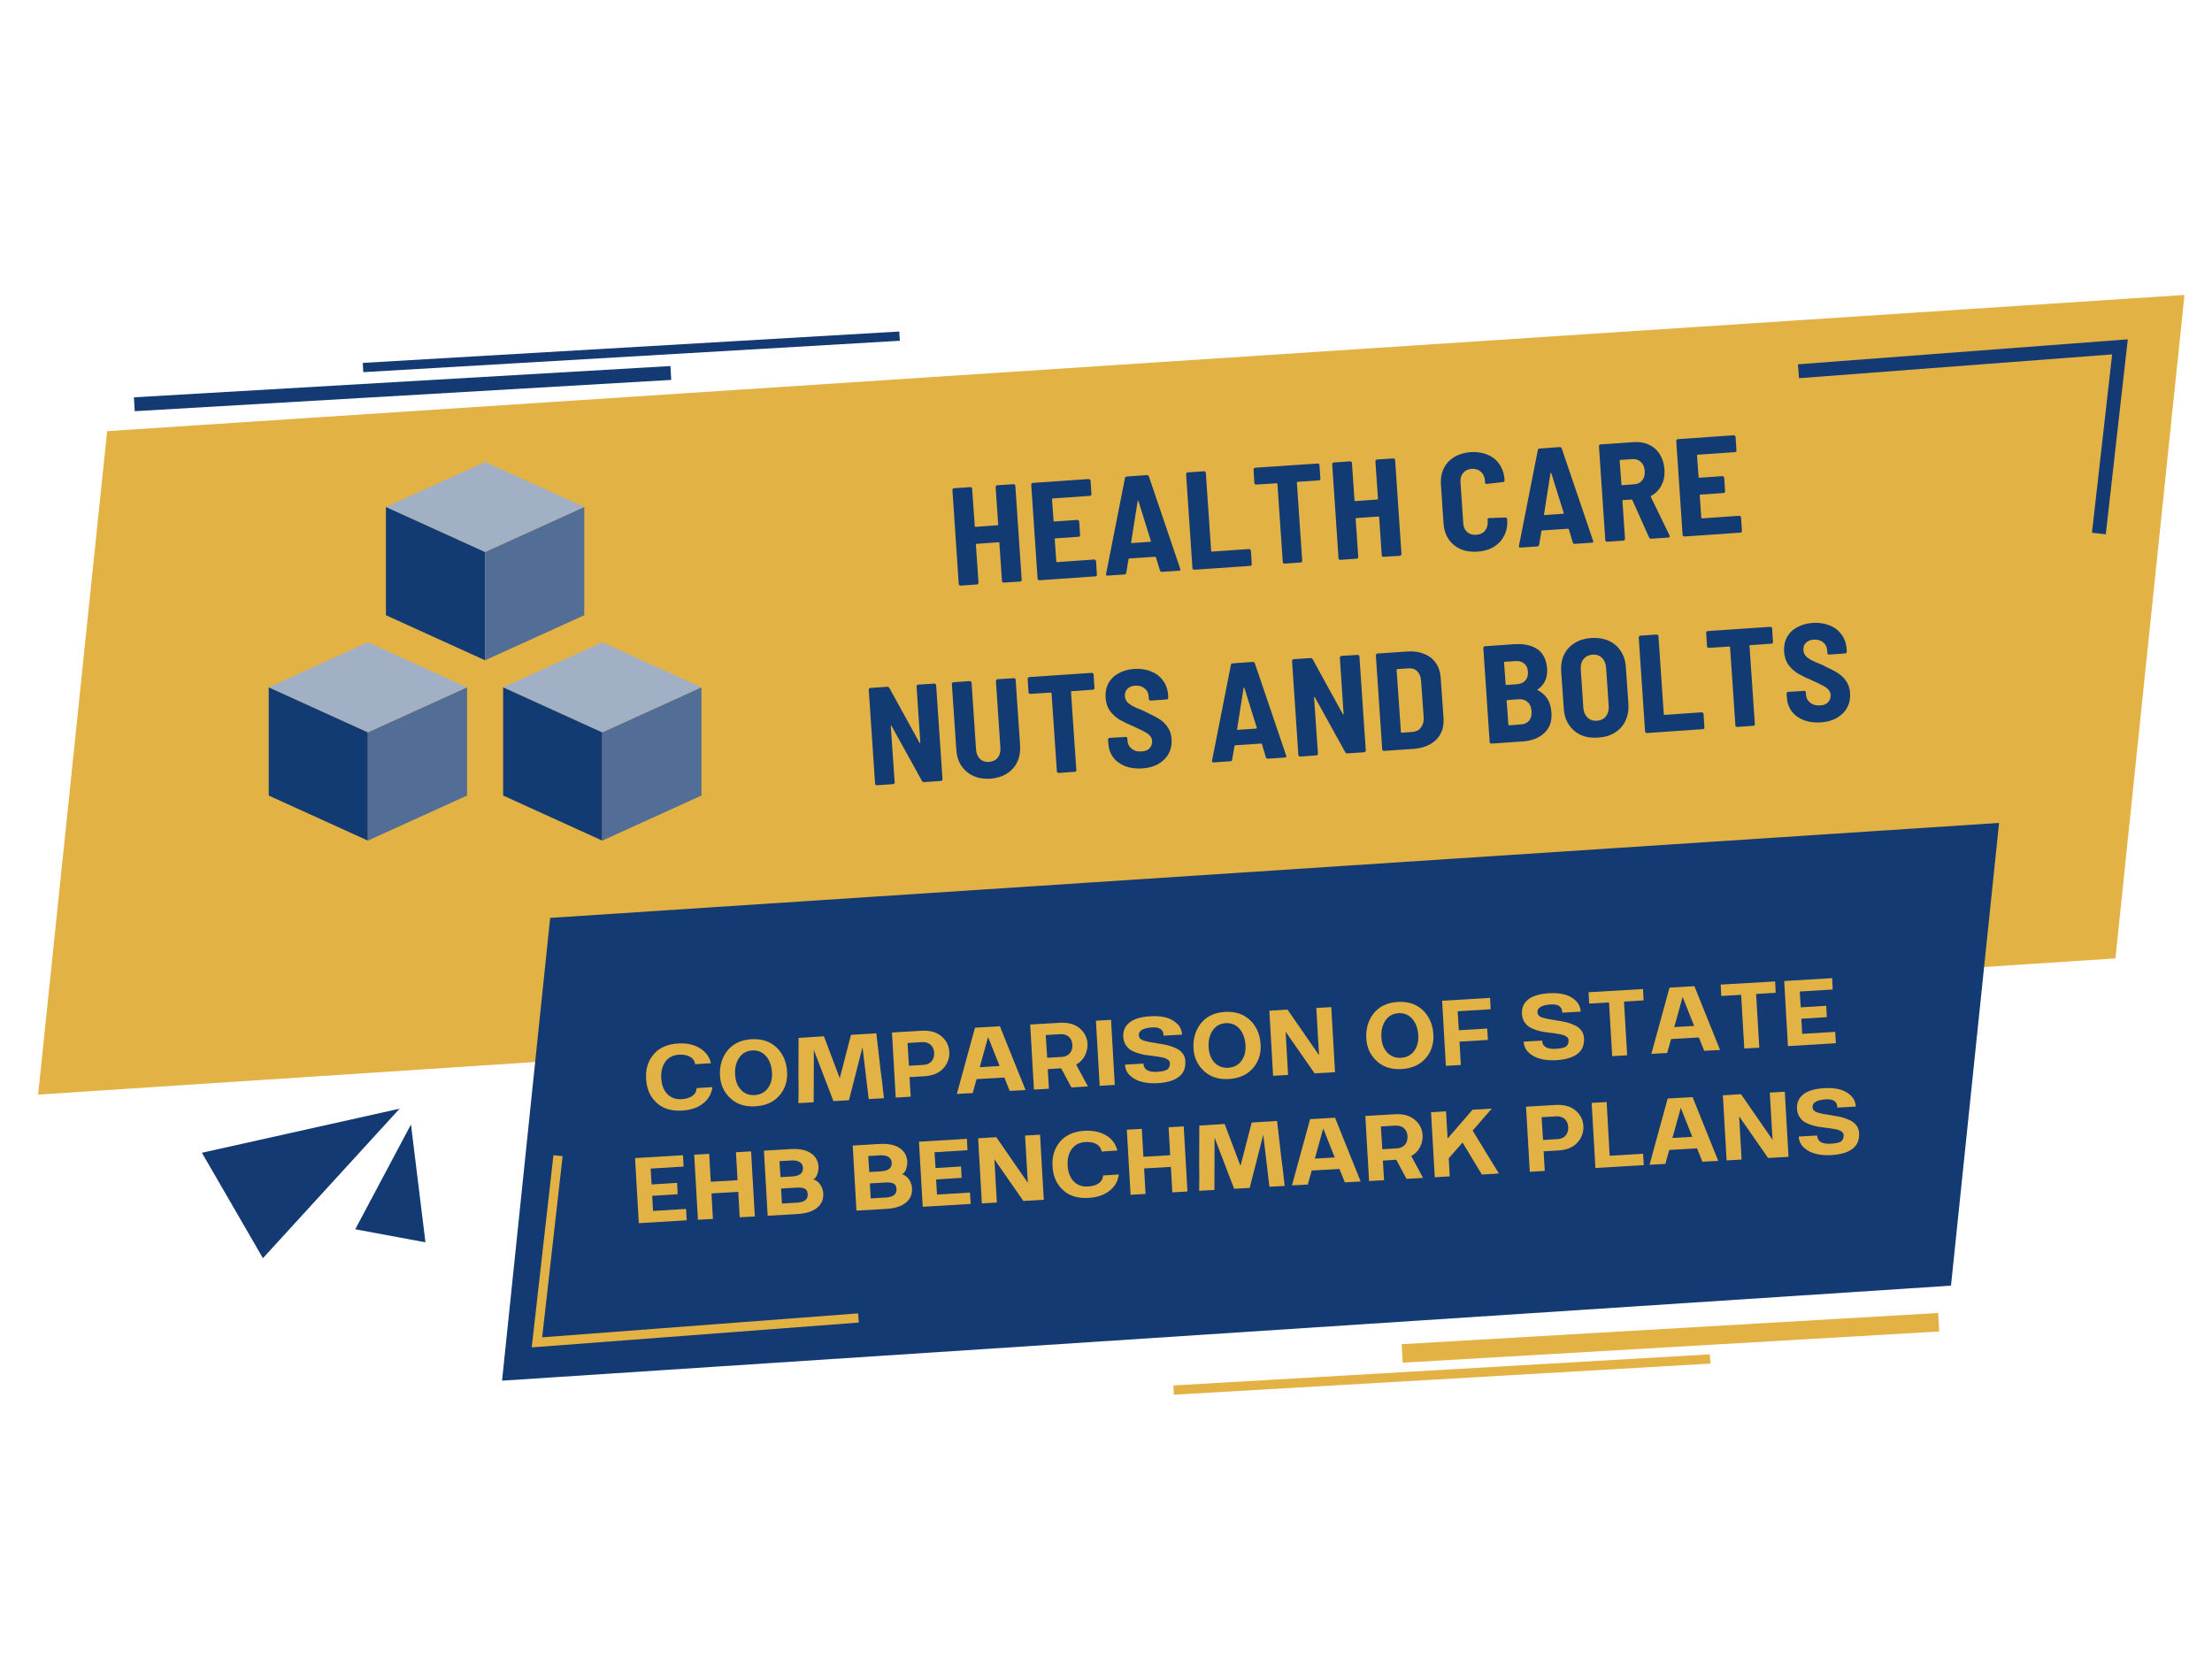<svg xmlns="http://www.w3.org/2000/svg" xmlns:xlink="http://www.w3.org/1999/xlink" width="320" zoomAndPan="magnify" viewBox="0 0 240 180" height="240" preserveAspectRatio="xMidYMid meet" version="1.0"><defs><g/><clipPath id="f95859d822"><path d="M 0 0 L 240 0 L 240 179.781 L 0 179.781 Z M 0 0 " clip-rule="nonzero"/></clipPath><clipPath id="c0627daf29"><path d="M 4 32 L 238 32 L 238 119 L 4 119 Z M 4 32 " clip-rule="nonzero"/></clipPath><clipPath id="e4a2bb4721"><path d="M 7.867 22.992 L 237.195 31.926 L 232.32 157.078 L 2.992 148.145 Z M 7.867 22.992 " clip-rule="nonzero"/></clipPath><clipPath id="5d63c53b37"><path d="M 7.867 22.992 L 237.195 31.926 L 232.32 157.078 L 2.992 148.145 Z M 7.867 22.992 " clip-rule="nonzero"/></clipPath><clipPath id="2d5502c851"><path d="M 54 89 L 217 89 L 217 150 L 54 150 Z M 54 89 " clip-rule="nonzero"/></clipPath><clipPath id="2f3a4420fe"><path d="M 7.867 22.992 L 237.195 31.926 L 232.32 157.078 L 2.992 148.145 Z M 7.867 22.992 " clip-rule="nonzero"/></clipPath><clipPath id="93b052043e"><path d="M 7.867 22.992 L 237.195 31.926 L 232.32 157.078 L 2.992 148.145 Z M 7.867 22.992 " clip-rule="nonzero"/></clipPath><clipPath id="aeef0de71e"><path d="M 21 120 L 44 120 L 44 137 L 21 137 Z M 21 120 " clip-rule="nonzero"/></clipPath><clipPath id="b1e3f2c5b1"><path d="M 7.867 22.992 L 237.195 31.926 L 232.32 157.078 L 2.992 148.145 Z M 7.867 22.992 " clip-rule="nonzero"/></clipPath><clipPath id="174278c124"><path d="M 7.867 22.992 L 237.195 31.926 L 232.32 157.078 L 2.992 148.145 Z M 7.867 22.992 " clip-rule="nonzero"/></clipPath><clipPath id="20ea7065fd"><path d="M 38 122 L 47 122 L 47 135 L 38 135 Z M 38 122 " clip-rule="nonzero"/></clipPath><clipPath id="6e1b4f1f33"><path d="M 7.867 22.992 L 237.195 31.926 L 232.32 157.078 L 2.992 148.145 Z M 7.867 22.992 " clip-rule="nonzero"/></clipPath><clipPath id="66ab8926c5"><path d="M 7.867 22.992 L 237.195 31.926 L 232.32 157.078 L 2.992 148.145 Z M 7.867 22.992 " clip-rule="nonzero"/></clipPath><clipPath id="05266a4469"><path d="M 152 142 L 211 142 L 211 148 L 152 148 Z M 152 142 " clip-rule="nonzero"/></clipPath><clipPath id="1937573adb"><path d="M 7.867 22.992 L 237.195 31.926 L 232.32 157.078 L 2.992 148.145 Z M 7.867 22.992 " clip-rule="nonzero"/></clipPath><clipPath id="2e484052bd"><path d="M 7.867 22.992 L 237.195 31.926 L 232.32 157.078 L 2.992 148.145 Z M 7.867 22.992 " clip-rule="nonzero"/></clipPath><clipPath id="2471734bfb"><path d="M 127 146 L 186 146 L 186 152 L 127 152 Z M 127 146 " clip-rule="nonzero"/></clipPath><clipPath id="f438006bf8"><path d="M 7.867 22.992 L 237.195 31.926 L 232.32 157.078 L 2.992 148.145 Z M 7.867 22.992 " clip-rule="nonzero"/></clipPath><clipPath id="a37f60efb2"><path d="M 7.867 22.992 L 237.195 31.926 L 232.32 157.078 L 2.992 148.145 Z M 7.867 22.992 " clip-rule="nonzero"/></clipPath><clipPath id="8d83cdbd5f"><path d="M 14 39 L 73 39 L 73 45 L 14 45 Z M 14 39 " clip-rule="nonzero"/></clipPath><clipPath id="1c4533221d"><path d="M 7.867 22.992 L 237.195 31.926 L 232.32 157.078 L 2.992 148.145 Z M 7.867 22.992 " clip-rule="nonzero"/></clipPath><clipPath id="1021a0918b"><path d="M 7.867 22.992 L 237.195 31.926 L 232.32 157.078 L 2.992 148.145 Z M 7.867 22.992 " clip-rule="nonzero"/></clipPath><clipPath id="4761fc005b"><path d="M 39 35 L 98 35 L 98 41 L 39 41 Z M 39 35 " clip-rule="nonzero"/></clipPath><clipPath id="7eada35c68"><path d="M 7.867 22.992 L 237.195 31.926 L 232.32 157.078 L 2.992 148.145 Z M 7.867 22.992 " clip-rule="nonzero"/></clipPath><clipPath id="a3eac9b833"><path d="M 7.867 22.992 L 237.195 31.926 L 232.32 157.078 L 2.992 148.145 Z M 7.867 22.992 " clip-rule="nonzero"/></clipPath><clipPath id="ae0115b667"><path d="M 195 36 L 231 36 L 231 58 L 195 58 Z M 195 36 " clip-rule="nonzero"/></clipPath><clipPath id="4332e7f6ee"><path d="M 7.867 22.992 L 237.195 31.926 L 232.32 157.078 L 2.992 148.145 Z M 7.867 22.992 " clip-rule="nonzero"/></clipPath><clipPath id="7cc51fd271"><path d="M 7.867 22.992 L 237.195 31.926 L 232.32 157.078 L 2.992 148.145 Z M 7.867 22.992 " clip-rule="nonzero"/></clipPath><clipPath id="06e6466e20"><path d="M 57 125 L 94 125 L 94 147 L 57 147 Z M 57 125 " clip-rule="nonzero"/></clipPath><clipPath id="2ca46f5858"><path d="M 7.867 22.992 L 237.195 31.926 L 232.32 157.078 L 2.992 148.145 Z M 7.867 22.992 " clip-rule="nonzero"/></clipPath><clipPath id="bd47d0164f"><path d="M 7.867 22.992 L 237.195 31.926 L 232.32 157.078 L 2.992 148.145 Z M 7.867 22.992 " clip-rule="nonzero"/></clipPath><clipPath id="aa3763fb9d"><path d="M 41 50.121 L 64 50.121 L 64 60 L 41 60 Z M 41 50.121 " clip-rule="nonzero"/></clipPath><clipPath id="625331df90"><path d="M 29.152 69 L 51 69 L 51 80 L 29.152 80 Z M 29.152 69 " clip-rule="nonzero"/></clipPath><clipPath id="696fab1417"><path d="M 29.152 74 L 40 74 L 40 91.371 L 29.152 91.371 Z M 29.152 74 " clip-rule="nonzero"/></clipPath><clipPath id="91cf359ea3"><path d="M 39 74 L 51 74 L 51 91.371 L 39 91.371 Z M 39 74 " clip-rule="nonzero"/></clipPath><clipPath id="4af817deba"><path d="M 54 69 L 76.402 69 L 76.402 80 L 54 80 Z M 54 69 " clip-rule="nonzero"/></clipPath><clipPath id="9320f77d76"><path d="M 54 74 L 66 74 L 66 91.371 L 54 91.371 Z M 54 74 " clip-rule="nonzero"/></clipPath><clipPath id="9f23dc795c"><path d="M 65 74 L 76.402 74 L 76.402 91.371 L 65 91.371 Z M 65 74 " clip-rule="nonzero"/></clipPath></defs><rect x="-24" width="288" fill="#ffffff" y="-18" height="216" fill-opacity="1"/><g clip-path="url(#f95859d822)"><path fill="#ffffff" d="M 0 0 L 240.176 0 L 240.176 179.781 L 0 179.781 Z M 0 0 " fill-opacity="1" fill-rule="nonzero"/></g><g clip-path="url(#c0627daf29)"><g clip-path="url(#e4a2bb4721)"><g clip-path="url(#5d63c53b37)"><path fill="#e3b244" d="M 229.523 103.984 L 4.137 118.762 L 11.625 46.777 L 237.012 32 Z M 229.523 103.984 " fill-opacity="1" fill-rule="nonzero"/></g></g></g><g clip-path="url(#2d5502c851)"><g clip-path="url(#2f3a4420fe)"><g clip-path="url(#93b052043e)"><path fill="#133a72" d="M 211.68 139.492 L 54.473 149.801 L 59.691 99.59 L 216.898 89.285 Z M 211.68 139.492 " fill-opacity="1" fill-rule="nonzero"/></g></g></g><g clip-path="url(#aeef0de71e)"><g clip-path="url(#b1e3f2c5b1)"><g clip-path="url(#174278c124)"><path fill="#133a72" d="M 43.359 120.289 L 21.906 125.074 L 28.527 136.512 Z M 43.359 120.289 " fill-opacity="1" fill-rule="nonzero"/></g></g></g><g clip-path="url(#20ea7065fd)"><g clip-path="url(#6e1b4f1f33)"><g clip-path="url(#66ab8926c5)"><path fill="#133a72" d="M 44.59 122.004 L 38.543 133.375 L 46.16 134.789 Z M 44.59 122.004 " fill-opacity="1" fill-rule="nonzero"/></g></g></g><g clip-path="url(#05266a4469)"><g clip-path="url(#1937573adb)"><g clip-path="url(#2e484052bd)"><path fill="#e3b244" d="M 152.078 145.844 L 210.289 142.457 L 210.406 144.465 L 152.195 147.848 Z M 152.078 145.844 " fill-opacity="1" fill-rule="nonzero"/></g></g></g><g clip-path="url(#2471734bfb)"><g clip-path="url(#f438006bf8)"><g clip-path="url(#a37f60efb2)"><path fill="#e3b244" d="M 127.305 150.32 L 185.516 146.945 L 185.574 147.949 L 127.359 151.324 Z M 127.305 150.32 " fill-opacity="1" fill-rule="nonzero"/></g></g></g><g clip-path="url(#8d83cdbd5f)"><g clip-path="url(#1c4533221d)"><g clip-path="url(#1021a0918b)"><path fill="#133a72" d="M 14.531 43.109 L 72.742 39.715 L 72.828 41.219 L 14.617 44.613 Z M 14.531 43.109 " fill-opacity="1" fill-rule="nonzero"/></g></g></g><g clip-path="url(#4761fc005b)"><g clip-path="url(#7eada35c68)"><g clip-path="url(#a3eac9b833)"><path fill="#133a72" d="M 39.359 39.375 L 97.57 35.969 L 97.629 36.973 L 39.418 40.379 Z M 39.359 39.375 " fill-opacity="1" fill-rule="nonzero"/></g></g></g><g clip-path="url(#ae0115b667)"><g clip-path="url(#4332e7f6ee)"><g clip-path="url(#7cc51fd271)"><path fill="#133a72" d="M 228.477 57.969 L 226.977 57.801 L 229.164 38.453 L 195.191 41.035 L 195.074 39.527 L 230.863 36.816 Z M 228.477 57.969 " fill-opacity="1" fill-rule="nonzero"/></g></g></g><g clip-path="url(#06e6466e20)"><g clip-path="url(#2ca46f5858)"><g clip-path="url(#bd47d0164f)"><path fill="#e3b244" d="M 57.691 146.191 L 60.047 125.336 L 61.043 125.449 L 58.824 145.098 L 93.102 142.5 L 93.18 143.496 Z M 57.691 146.191 " fill-opacity="1" fill-rule="nonzero"/></g></g></g><g fill="#133b73" fill-opacity="1"><g transform="translate(103.243, 63.6)"><g><path d="M 4.781 -10.75 C 4.781 -10.801 4.797 -10.844 4.828 -10.875 C 4.859 -10.914 4.898 -10.941 4.953 -10.953 L 6.719 -11.062 C 6.77 -11.07 6.816 -11.055 6.859 -11.016 C 6.898 -10.984 6.922 -10.941 6.922 -10.891 L 7.609 -0.703 C 7.617 -0.648 7.602 -0.602 7.562 -0.562 C 7.531 -0.531 7.488 -0.508 7.438 -0.5 L 5.672 -0.391 C 5.617 -0.379 5.57 -0.391 5.531 -0.422 C 5.5 -0.461 5.477 -0.508 5.469 -0.562 L 5.188 -4.688 C 5.188 -4.738 5.164 -4.766 5.125 -4.766 L 2.719 -4.594 C 2.664 -4.594 2.641 -4.566 2.641 -4.516 L 2.922 -0.391 C 2.93 -0.336 2.914 -0.289 2.875 -0.25 C 2.844 -0.207 2.801 -0.188 2.75 -0.188 L 0.984 -0.062 C 0.93 -0.062 0.883 -0.078 0.844 -0.109 C 0.812 -0.141 0.789 -0.18 0.781 -0.234 L 0.094 -10.422 C 0.094 -10.473 0.109 -10.52 0.141 -10.562 C 0.172 -10.602 0.211 -10.625 0.266 -10.625 L 2.031 -10.75 C 2.082 -10.75 2.129 -10.734 2.172 -10.703 C 2.211 -10.672 2.234 -10.629 2.234 -10.578 L 2.516 -6.516 C 2.516 -6.461 2.539 -6.438 2.594 -6.438 L 5 -6.609 C 5.039 -6.609 5.062 -6.633 5.062 -6.688 Z M 4.781 -10.75 "/></g></g></g><g fill="#133b73" fill-opacity="1"><g transform="translate(111.795, 63.02)"><g><path d="M 6.625 -9.406 C 6.633 -9.352 6.617 -9.305 6.578 -9.266 C 6.547 -9.234 6.504 -9.219 6.453 -9.219 L 2.422 -8.938 C 2.367 -8.938 2.344 -8.914 2.344 -8.875 L 2.516 -6.516 C 2.516 -6.461 2.539 -6.438 2.594 -6.438 L 5.094 -6.609 C 5.145 -6.609 5.188 -6.594 5.219 -6.562 C 5.258 -6.531 5.285 -6.488 5.297 -6.438 L 5.391 -4.969 C 5.391 -4.914 5.375 -4.867 5.344 -4.828 C 5.312 -4.797 5.27 -4.781 5.219 -4.781 L 2.719 -4.609 C 2.664 -4.609 2.641 -4.582 2.641 -4.531 L 2.812 -2.109 C 2.812 -2.055 2.836 -2.031 2.891 -2.031 L 6.922 -2.312 C 6.973 -2.312 7.02 -2.289 7.062 -2.25 C 7.102 -2.219 7.125 -2.18 7.125 -2.141 L 7.219 -0.672 C 7.227 -0.617 7.211 -0.57 7.172 -0.531 C 7.141 -0.5 7.098 -0.484 7.047 -0.484 L 0.984 -0.062 C 0.93 -0.062 0.883 -0.078 0.844 -0.109 C 0.812 -0.141 0.789 -0.18 0.781 -0.234 L 0.094 -10.422 C 0.094 -10.473 0.109 -10.52 0.141 -10.562 C 0.172 -10.602 0.211 -10.625 0.266 -10.625 L 6.328 -11.047 C 6.379 -11.047 6.426 -11.023 6.469 -10.984 C 6.508 -10.953 6.531 -10.91 6.531 -10.859 Z M 6.625 -9.406 "/></g></g></g><g fill="#133b73" fill-opacity="1"><g transform="translate(119.698, 62.484)"><g><path d="M 6.375 -0.438 C 6.27 -0.426 6.195 -0.473 6.156 -0.578 L 5.719 -2.031 C 5.707 -2.062 5.68 -2.078 5.641 -2.078 L 2.828 -1.891 C 2.785 -1.879 2.758 -1.859 2.75 -1.828 L 2.5 -0.328 C 2.477 -0.223 2.414 -0.164 2.312 -0.156 L 0.484 -0.031 C 0.348 -0.02 0.289 -0.082 0.312 -0.219 L 2.359 -10.609 C 2.367 -10.711 2.43 -10.77 2.547 -10.781 L 4.719 -10.938 C 4.832 -10.938 4.91 -10.891 4.953 -10.797 L 8.359 -0.766 L 8.375 -0.703 C 8.383 -0.609 8.336 -0.562 8.234 -0.562 Z M 3.031 -3.641 C 3.02 -3.617 3.023 -3.598 3.047 -3.578 C 3.078 -3.566 3.102 -3.562 3.125 -3.562 L 5.109 -3.703 C 5.129 -3.703 5.145 -3.711 5.156 -3.734 C 5.176 -3.754 5.18 -3.77 5.172 -3.781 L 3.828 -8.094 C 3.816 -8.133 3.801 -8.156 3.781 -8.156 C 3.758 -8.156 3.742 -8.133 3.734 -8.094 Z M 3.031 -3.641 "/></g></g></g><g fill="#133b73" fill-opacity="1"><g transform="translate(128.597, 61.88)"><g><path d="M 0.984 -0.062 C 0.93 -0.062 0.883 -0.078 0.844 -0.109 C 0.812 -0.141 0.789 -0.18 0.781 -0.234 L 0.094 -10.422 C 0.094 -10.473 0.109 -10.52 0.141 -10.562 C 0.172 -10.602 0.211 -10.625 0.266 -10.625 L 2.031 -10.75 C 2.082 -10.75 2.129 -10.734 2.172 -10.703 C 2.211 -10.672 2.234 -10.629 2.234 -10.578 L 2.812 -2.109 C 2.812 -2.055 2.836 -2.031 2.891 -2.031 L 6.922 -2.312 C 6.973 -2.312 7.02 -2.289 7.062 -2.25 C 7.102 -2.219 7.125 -2.18 7.125 -2.141 L 7.219 -0.672 C 7.227 -0.617 7.211 -0.57 7.172 -0.531 C 7.141 -0.5 7.098 -0.484 7.047 -0.484 Z M 0.984 -0.062 "/></g></g></g><g fill="#133b73" fill-opacity="1"><g transform="translate(136.319, 61.356)"><g><path d="M 6.641 -11.062 C 6.691 -11.062 6.738 -11.047 6.781 -11.016 C 6.82 -10.984 6.844 -10.941 6.844 -10.891 L 6.938 -9.422 C 6.945 -9.367 6.93 -9.32 6.891 -9.281 C 6.859 -9.25 6.816 -9.234 6.766 -9.234 L 4.469 -9.078 C 4.414 -9.078 4.391 -9.051 4.391 -9 L 4.969 -0.531 C 4.977 -0.477 4.969 -0.43 4.938 -0.391 C 4.906 -0.348 4.863 -0.328 4.812 -0.328 L 3.062 -0.203 C 3.008 -0.203 2.961 -0.219 2.922 -0.25 C 2.891 -0.281 2.867 -0.32 2.859 -0.375 L 2.281 -8.844 C 2.281 -8.895 2.254 -8.922 2.203 -8.922 L -0.016 -8.781 C -0.066 -8.77 -0.109 -8.781 -0.141 -8.812 C -0.18 -8.844 -0.207 -8.883 -0.219 -8.938 L -0.312 -10.406 C -0.312 -10.457 -0.297 -10.5 -0.266 -10.531 C -0.234 -10.57 -0.191 -10.598 -0.141 -10.609 Z M 6.641 -11.062 "/></g></g></g><g fill="#133b73" fill-opacity="1"><g transform="translate(144.448, 60.805)"><g><path d="M 4.781 -10.75 C 4.781 -10.801 4.797 -10.844 4.828 -10.875 C 4.859 -10.914 4.898 -10.941 4.953 -10.953 L 6.719 -11.062 C 6.77 -11.07 6.816 -11.055 6.859 -11.016 C 6.898 -10.984 6.922 -10.941 6.922 -10.891 L 7.609 -0.703 C 7.617 -0.648 7.602 -0.602 7.562 -0.562 C 7.531 -0.531 7.488 -0.508 7.438 -0.5 L 5.672 -0.391 C 5.617 -0.379 5.57 -0.391 5.531 -0.422 C 5.5 -0.461 5.477 -0.508 5.469 -0.562 L 5.188 -4.688 C 5.188 -4.738 5.164 -4.766 5.125 -4.766 L 2.719 -4.594 C 2.664 -4.594 2.641 -4.566 2.641 -4.516 L 2.922 -0.391 C 2.93 -0.336 2.914 -0.289 2.875 -0.25 C 2.844 -0.207 2.801 -0.188 2.75 -0.188 L 0.984 -0.062 C 0.93 -0.062 0.883 -0.078 0.844 -0.109 C 0.812 -0.141 0.789 -0.18 0.781 -0.234 L 0.094 -10.422 C 0.094 -10.473 0.109 -10.52 0.141 -10.562 C 0.172 -10.602 0.211 -10.625 0.266 -10.625 L 2.031 -10.75 C 2.082 -10.75 2.129 -10.734 2.172 -10.703 C 2.211 -10.672 2.234 -10.629 2.234 -10.578 L 2.516 -6.516 C 2.516 -6.461 2.539 -6.438 2.594 -6.438 L 5 -6.609 C 5.039 -6.609 5.062 -6.633 5.062 -6.688 Z M 4.781 -10.75 "/></g></g></g><g fill="#133b73" fill-opacity="1"><g transform="translate(156.213, 60.007)"><g><path d="M 4.078 -0.156 C 3.41 -0.102 2.801 -0.195 2.25 -0.438 C 1.707 -0.676 1.273 -1.035 0.953 -1.516 C 0.629 -2.004 0.445 -2.582 0.406 -3.25 L 0.125 -7.438 C 0.082 -8.094 0.188 -8.676 0.438 -9.188 C 0.688 -9.707 1.066 -10.117 1.578 -10.422 C 2.086 -10.723 2.676 -10.898 3.344 -10.953 C 4.031 -10.992 4.645 -10.898 5.188 -10.672 C 5.727 -10.453 6.156 -10.109 6.469 -9.641 C 6.789 -9.18 6.977 -8.629 7.031 -7.984 L 7.031 -7.906 C 7.031 -7.852 7.016 -7.805 6.984 -7.766 C 6.953 -7.723 6.91 -7.703 6.859 -7.703 L 5.094 -7.5 C 4.977 -7.488 4.914 -7.539 4.906 -7.656 L 4.906 -7.844 C 4.875 -8.258 4.727 -8.582 4.469 -8.812 C 4.207 -9.051 3.875 -9.16 3.469 -9.141 C 3.07 -9.109 2.758 -8.957 2.531 -8.688 C 2.312 -8.426 2.219 -8.086 2.25 -7.672 L 2.547 -3.266 C 2.566 -2.848 2.707 -2.52 2.969 -2.281 C 3.227 -2.051 3.555 -1.953 3.953 -1.984 C 4.359 -2.004 4.672 -2.145 4.891 -2.406 C 5.117 -2.676 5.223 -3.02 5.203 -3.438 L 5.188 -3.625 C 5.176 -3.727 5.227 -3.785 5.344 -3.797 L 7.109 -3.859 C 7.16 -3.859 7.207 -3.844 7.25 -3.812 C 7.289 -3.781 7.312 -3.738 7.312 -3.688 L 7.312 -3.641 C 7.363 -2.992 7.258 -2.414 7 -1.906 C 6.75 -1.395 6.367 -0.984 5.859 -0.672 C 5.359 -0.367 4.766 -0.195 4.078 -0.156 Z M 4.078 -0.156 "/></g></g></g><g fill="#133b73" fill-opacity="1"><g transform="translate(164.493, 59.445)"><g><path d="M 6.375 -0.438 C 6.27 -0.426 6.195 -0.473 6.156 -0.578 L 5.719 -2.031 C 5.707 -2.062 5.68 -2.078 5.641 -2.078 L 2.828 -1.891 C 2.785 -1.879 2.758 -1.859 2.75 -1.828 L 2.5 -0.328 C 2.477 -0.223 2.414 -0.164 2.312 -0.156 L 0.484 -0.031 C 0.348 -0.02 0.289 -0.082 0.312 -0.219 L 2.359 -10.609 C 2.367 -10.711 2.43 -10.77 2.547 -10.781 L 4.719 -10.938 C 4.832 -10.938 4.91 -10.891 4.953 -10.797 L 8.359 -0.766 L 8.375 -0.703 C 8.383 -0.609 8.336 -0.562 8.234 -0.562 Z M 3.031 -3.641 C 3.02 -3.617 3.023 -3.598 3.047 -3.578 C 3.078 -3.566 3.102 -3.562 3.125 -3.562 L 5.109 -3.703 C 5.129 -3.703 5.145 -3.711 5.156 -3.734 C 5.176 -3.754 5.18 -3.77 5.172 -3.781 L 3.828 -8.094 C 3.816 -8.133 3.801 -8.156 3.781 -8.156 C 3.758 -8.156 3.742 -8.133 3.734 -8.094 Z M 3.031 -3.641 "/></g></g></g><g fill="#133b73" fill-opacity="1"><g transform="translate(173.392, 58.842)"><g><path d="M 5.766 -0.391 C 5.648 -0.379 5.57 -0.426 5.531 -0.531 L 3.719 -4.578 C 3.707 -4.617 3.688 -4.641 3.656 -4.641 L 2.719 -4.578 C 2.664 -4.578 2.641 -4.551 2.641 -4.5 L 2.922 -0.391 C 2.93 -0.336 2.914 -0.289 2.875 -0.25 C 2.844 -0.207 2.801 -0.188 2.75 -0.188 L 0.984 -0.062 C 0.93 -0.062 0.883 -0.078 0.844 -0.109 C 0.812 -0.141 0.789 -0.18 0.781 -0.234 L 0.094 -10.422 C 0.094 -10.473 0.109 -10.52 0.141 -10.562 C 0.172 -10.602 0.211 -10.625 0.266 -10.625 L 3.938 -10.875 C 4.531 -10.914 5.066 -10.816 5.547 -10.578 C 6.035 -10.348 6.422 -10 6.703 -9.531 C 6.992 -9.062 7.16 -8.516 7.203 -7.891 C 7.242 -7.242 7.133 -6.676 6.875 -6.188 C 6.625 -5.695 6.254 -5.316 5.766 -5.047 C 5.711 -5.023 5.695 -4.988 5.719 -4.938 L 7.75 -0.75 C 7.758 -0.727 7.766 -0.703 7.766 -0.672 C 7.773 -0.578 7.723 -0.523 7.609 -0.516 Z M 2.422 -8.938 C 2.367 -8.938 2.344 -8.914 2.344 -8.875 L 2.531 -6.281 C 2.531 -6.227 2.555 -6.203 2.609 -6.203 L 3.906 -6.297 C 4.281 -6.316 4.57 -6.457 4.781 -6.719 C 5 -6.988 5.094 -7.328 5.062 -7.734 C 5.031 -8.16 4.891 -8.488 4.641 -8.719 C 4.398 -8.945 4.094 -9.051 3.719 -9.031 Z M 2.422 -8.938 "/></g></g></g><g fill="#133b73" fill-opacity="1"><g transform="translate(181.778, 58.273)"><g><path d="M 6.625 -9.406 C 6.633 -9.352 6.617 -9.305 6.578 -9.266 C 6.547 -9.234 6.504 -9.219 6.453 -9.219 L 2.422 -8.938 C 2.367 -8.938 2.344 -8.914 2.344 -8.875 L 2.516 -6.516 C 2.516 -6.461 2.539 -6.438 2.594 -6.438 L 5.094 -6.609 C 5.145 -6.609 5.188 -6.594 5.219 -6.562 C 5.258 -6.531 5.285 -6.488 5.297 -6.438 L 5.391 -4.969 C 5.391 -4.914 5.375 -4.867 5.344 -4.828 C 5.312 -4.797 5.27 -4.781 5.219 -4.781 L 2.719 -4.609 C 2.664 -4.609 2.641 -4.582 2.641 -4.531 L 2.812 -2.109 C 2.812 -2.055 2.836 -2.031 2.891 -2.031 L 6.922 -2.312 C 6.973 -2.312 7.02 -2.289 7.062 -2.25 C 7.102 -2.219 7.125 -2.18 7.125 -2.141 L 7.219 -0.672 C 7.227 -0.617 7.211 -0.57 7.172 -0.531 C 7.141 -0.5 7.098 -0.484 7.047 -0.484 L 0.984 -0.062 C 0.93 -0.062 0.883 -0.078 0.844 -0.109 C 0.812 -0.141 0.789 -0.18 0.781 -0.234 L 0.094 -10.422 C 0.094 -10.473 0.109 -10.52 0.141 -10.562 C 0.172 -10.602 0.211 -10.625 0.266 -10.625 L 6.328 -11.047 C 6.379 -11.047 6.426 -11.023 6.469 -10.984 C 6.508 -10.953 6.531 -10.91 6.531 -10.859 Z M 6.625 -9.406 "/></g></g></g><g fill="#133b73" fill-opacity="1"><g transform="translate(94.165, 85.264)"><g><path d="M 5.281 -10.781 C 5.281 -10.832 5.297 -10.875 5.328 -10.906 C 5.359 -10.945 5.398 -10.973 5.453 -10.984 L 7.203 -11.094 C 7.254 -11.102 7.301 -11.086 7.344 -11.047 C 7.383 -11.016 7.406 -10.973 7.406 -10.922 L 8.094 -0.734 C 8.102 -0.68 8.086 -0.633 8.047 -0.594 C 8.016 -0.562 7.973 -0.539 7.922 -0.531 L 6.078 -0.406 C 5.973 -0.406 5.898 -0.453 5.859 -0.547 L 2.578 -6.484 C 2.555 -6.516 2.535 -6.531 2.516 -6.531 C 2.492 -6.531 2.484 -6.508 2.484 -6.469 L 2.906 -0.391 C 2.914 -0.336 2.898 -0.289 2.859 -0.25 C 2.828 -0.207 2.785 -0.188 2.734 -0.188 L 0.984 -0.062 C 0.93 -0.062 0.883 -0.078 0.844 -0.109 C 0.812 -0.141 0.789 -0.18 0.781 -0.234 L 0.094 -10.422 C 0.094 -10.473 0.109 -10.52 0.141 -10.562 C 0.172 -10.602 0.211 -10.625 0.266 -10.625 L 2.094 -10.75 C 2.195 -10.758 2.273 -10.719 2.328 -10.625 L 5.594 -4.688 C 5.625 -4.656 5.648 -4.641 5.672 -4.641 C 5.691 -4.641 5.695 -4.66 5.688 -4.703 Z M 5.281 -10.781 "/></g></g></g><g fill="#133b73" fill-opacity="1"><g transform="translate(103.26, 84.647)"><g><path d="M 4.188 -0.156 C 3.508 -0.113 2.898 -0.211 2.359 -0.453 C 1.816 -0.703 1.379 -1.07 1.047 -1.562 C 0.723 -2.051 0.539 -2.629 0.5 -3.297 L 0.016 -10.422 C 0.016 -10.473 0.031 -10.52 0.062 -10.562 C 0.094 -10.602 0.133 -10.625 0.188 -10.625 L 1.953 -10.75 C 2.004 -10.75 2.051 -10.727 2.094 -10.688 C 2.133 -10.656 2.156 -10.613 2.156 -10.562 L 2.641 -3.328 C 2.672 -2.898 2.812 -2.562 3.062 -2.312 C 3.32 -2.062 3.656 -1.953 4.062 -1.984 C 4.469 -2.016 4.781 -2.172 5 -2.453 C 5.219 -2.734 5.312 -3.086 5.281 -3.516 L 4.797 -10.75 C 4.797 -10.801 4.812 -10.844 4.844 -10.875 C 4.875 -10.914 4.914 -10.941 4.969 -10.953 L 6.734 -11.062 C 6.785 -11.07 6.832 -11.055 6.875 -11.016 C 6.914 -10.984 6.938 -10.941 6.938 -10.891 L 7.422 -3.766 C 7.461 -3.098 7.359 -2.5 7.109 -1.969 C 6.859 -1.438 6.477 -1.016 5.969 -0.703 C 5.469 -0.391 4.875 -0.207 4.188 -0.156 Z M 4.188 -0.156 "/></g></g></g><g fill="#133b73" fill-opacity="1"><g transform="translate(111.811, 84.067)"><g><path d="M 6.641 -11.062 C 6.691 -11.062 6.738 -11.047 6.781 -11.016 C 6.82 -10.984 6.844 -10.941 6.844 -10.891 L 6.938 -9.422 C 6.945 -9.367 6.93 -9.32 6.891 -9.281 C 6.859 -9.25 6.816 -9.234 6.766 -9.234 L 4.469 -9.078 C 4.414 -9.078 4.391 -9.051 4.391 -9 L 4.969 -0.531 C 4.977 -0.477 4.969 -0.43 4.938 -0.391 C 4.906 -0.348 4.863 -0.328 4.812 -0.328 L 3.062 -0.203 C 3.008 -0.203 2.961 -0.219 2.922 -0.25 C 2.891 -0.281 2.867 -0.32 2.859 -0.375 L 2.281 -8.844 C 2.281 -8.895 2.254 -8.922 2.203 -8.922 L -0.016 -8.781 C -0.066 -8.77 -0.109 -8.781 -0.141 -8.812 C -0.18 -8.844 -0.207 -8.883 -0.219 -8.938 L -0.312 -10.406 C -0.312 -10.457 -0.297 -10.5 -0.266 -10.531 C -0.234 -10.57 -0.191 -10.598 -0.141 -10.609 Z M 6.641 -11.062 "/></g></g></g><g fill="#133b73" fill-opacity="1"><g transform="translate(119.941, 83.516)"><g><path d="M 3.984 -0.141 C 3.297 -0.098 2.676 -0.18 2.125 -0.391 C 1.582 -0.609 1.148 -0.93 0.828 -1.359 C 0.516 -1.785 0.344 -2.289 0.312 -2.875 L 0.281 -3.266 C 0.281 -3.316 0.297 -3.359 0.328 -3.391 C 0.359 -3.43 0.398 -3.453 0.453 -3.453 L 2.188 -3.562 C 2.238 -3.57 2.281 -3.562 2.312 -3.531 C 2.352 -3.5 2.375 -3.457 2.375 -3.406 L 2.391 -3.125 C 2.422 -2.77 2.578 -2.484 2.859 -2.266 C 3.141 -2.047 3.492 -1.953 3.922 -1.984 C 4.316 -2.004 4.609 -2.125 4.797 -2.344 C 4.992 -2.562 5.082 -2.828 5.062 -3.141 C 5.039 -3.367 4.957 -3.555 4.812 -3.703 C 4.676 -3.859 4.484 -4 4.234 -4.125 C 3.984 -4.258 3.609 -4.441 3.109 -4.672 C 2.492 -4.93 1.984 -5.176 1.578 -5.406 C 1.172 -5.645 0.816 -5.957 0.516 -6.344 C 0.223 -6.738 0.055 -7.227 0.016 -7.812 C -0.023 -8.406 0.078 -8.93 0.328 -9.391 C 0.578 -9.848 0.945 -10.207 1.438 -10.469 C 1.926 -10.738 2.488 -10.895 3.125 -10.938 C 3.801 -10.977 4.406 -10.891 4.938 -10.672 C 5.477 -10.461 5.91 -10.133 6.234 -9.688 C 6.566 -9.25 6.754 -8.727 6.797 -8.125 L 6.812 -7.812 C 6.82 -7.77 6.805 -7.727 6.766 -7.688 C 6.734 -7.645 6.691 -7.625 6.641 -7.625 L 4.906 -7.5 C 4.852 -7.5 4.805 -7.516 4.766 -7.547 C 4.734 -7.586 4.711 -7.629 4.703 -7.672 L 4.688 -7.953 C 4.664 -8.316 4.52 -8.609 4.25 -8.828 C 3.988 -9.047 3.641 -9.145 3.203 -9.125 C 2.848 -9.094 2.57 -8.973 2.375 -8.766 C 2.176 -8.566 2.086 -8.301 2.109 -7.969 C 2.129 -7.738 2.207 -7.539 2.344 -7.375 C 2.477 -7.219 2.672 -7.066 2.922 -6.922 C 3.18 -6.785 3.578 -6.613 4.109 -6.406 L 4.438 -6.234 C 5.039 -5.953 5.516 -5.703 5.859 -5.484 C 6.203 -5.273 6.492 -4.992 6.734 -4.641 C 6.984 -4.297 7.129 -3.875 7.172 -3.375 C 7.234 -2.457 6.973 -1.707 6.391 -1.125 C 5.805 -0.539 5.004 -0.211 3.984 -0.141 Z M 3.984 -0.141 "/></g></g></g><g fill="#133b73" fill-opacity="1"><g transform="translate(127.98, 82.97)"><g/></g></g><g fill="#133b73" fill-opacity="1"><g transform="translate(131.192, 82.752)"><g><path d="M 6.375 -0.438 C 6.27 -0.426 6.195 -0.473 6.156 -0.578 L 5.719 -2.031 C 5.707 -2.062 5.68 -2.078 5.641 -2.078 L 2.828 -1.891 C 2.785 -1.879 2.758 -1.859 2.75 -1.828 L 2.5 -0.328 C 2.477 -0.223 2.414 -0.164 2.312 -0.156 L 0.484 -0.031 C 0.348 -0.02 0.289 -0.082 0.312 -0.219 L 2.359 -10.609 C 2.367 -10.711 2.43 -10.77 2.547 -10.781 L 4.719 -10.938 C 4.832 -10.938 4.91 -10.891 4.953 -10.797 L 8.359 -0.766 L 8.375 -0.703 C 8.383 -0.609 8.336 -0.562 8.234 -0.562 Z M 3.031 -3.641 C 3.02 -3.617 3.023 -3.598 3.047 -3.578 C 3.078 -3.566 3.102 -3.562 3.125 -3.562 L 5.109 -3.703 C 5.129 -3.703 5.145 -3.711 5.156 -3.734 C 5.176 -3.754 5.18 -3.77 5.172 -3.781 L 3.828 -8.094 C 3.816 -8.133 3.801 -8.156 3.781 -8.156 C 3.758 -8.156 3.742 -8.133 3.734 -8.094 Z M 3.031 -3.641 "/></g></g></g><g fill="#133b73" fill-opacity="1"><g transform="translate(140.091, 82.149)"><g><path d="M 5.281 -10.781 C 5.281 -10.832 5.297 -10.875 5.328 -10.906 C 5.359 -10.945 5.398 -10.973 5.453 -10.984 L 7.203 -11.094 C 7.254 -11.102 7.301 -11.086 7.344 -11.047 C 7.383 -11.016 7.406 -10.973 7.406 -10.922 L 8.094 -0.734 C 8.102 -0.68 8.086 -0.633 8.047 -0.594 C 8.016 -0.562 7.973 -0.539 7.922 -0.531 L 6.078 -0.406 C 5.973 -0.406 5.898 -0.453 5.859 -0.547 L 2.578 -6.484 C 2.555 -6.516 2.535 -6.531 2.516 -6.531 C 2.492 -6.531 2.484 -6.508 2.484 -6.469 L 2.906 -0.391 C 2.914 -0.336 2.898 -0.289 2.859 -0.25 C 2.828 -0.207 2.785 -0.188 2.734 -0.188 L 0.984 -0.062 C 0.93 -0.062 0.883 -0.078 0.844 -0.109 C 0.812 -0.141 0.789 -0.18 0.781 -0.234 L 0.094 -10.422 C 0.094 -10.473 0.109 -10.52 0.141 -10.562 C 0.172 -10.602 0.211 -10.625 0.266 -10.625 L 2.094 -10.75 C 2.195 -10.758 2.273 -10.719 2.328 -10.625 L 5.594 -4.688 C 5.625 -4.656 5.648 -4.641 5.672 -4.641 C 5.691 -4.641 5.695 -4.66 5.688 -4.703 Z M 5.281 -10.781 "/></g></g></g><g fill="#133b73" fill-opacity="1"><g transform="translate(149.186, 81.532)"><g><path d="M 0.984 -0.062 C 0.93 -0.062 0.883 -0.078 0.844 -0.109 C 0.812 -0.141 0.789 -0.18 0.781 -0.234 L 0.094 -10.422 C 0.094 -10.473 0.109 -10.52 0.141 -10.562 C 0.172 -10.602 0.211 -10.625 0.266 -10.625 L 3.5 -10.844 C 4.176 -10.895 4.781 -10.812 5.312 -10.594 C 5.852 -10.383 6.281 -10.055 6.594 -9.609 C 6.906 -9.16 7.082 -8.629 7.125 -8.016 L 7.438 -3.594 C 7.477 -2.969 7.375 -2.414 7.125 -1.938 C 6.875 -1.457 6.492 -1.07 5.984 -0.781 C 5.484 -0.5 4.895 -0.332 4.219 -0.281 Z M 2.812 -2.109 C 2.812 -2.055 2.836 -2.031 2.891 -2.031 L 4.109 -2.125 C 4.484 -2.156 4.773 -2.312 4.984 -2.594 C 5.203 -2.875 5.301 -3.238 5.281 -3.688 L 5 -7.641 C 4.977 -8.086 4.844 -8.438 4.594 -8.688 C 4.344 -8.938 4.023 -9.047 3.641 -9.016 L 2.422 -8.938 C 2.367 -8.938 2.344 -8.914 2.344 -8.875 Z M 2.812 -2.109 "/></g></g></g><g fill="#133b73" fill-opacity="1"><g transform="translate(157.632, 80.959)"><g/></g></g><g fill="#133b73" fill-opacity="1"><g transform="translate(160.845, 80.741)"><g><path d="M 7.484 -3.453 C 7.555 -2.492 7.297 -1.742 6.703 -1.203 C 6.117 -0.66 5.336 -0.359 4.359 -0.297 L 0.984 -0.062 C 0.93 -0.062 0.883 -0.078 0.844 -0.109 C 0.812 -0.141 0.789 -0.18 0.781 -0.234 L 0.094 -10.422 C 0.094 -10.473 0.109 -10.52 0.141 -10.562 C 0.172 -10.602 0.211 -10.625 0.266 -10.625 L 3.406 -10.844 C 4.488 -10.914 5.344 -10.734 5.969 -10.297 C 6.594 -9.867 6.941 -9.164 7.016 -8.188 C 7.078 -7.188 6.734 -6.438 5.984 -5.938 C 5.941 -5.895 5.941 -5.867 5.984 -5.859 C 6.91 -5.398 7.41 -4.598 7.484 -3.453 Z M 2.422 -8.938 C 2.367 -8.938 2.344 -8.914 2.344 -8.875 L 2.516 -6.5 C 2.516 -6.445 2.539 -6.422 2.594 -6.422 L 3.719 -6.5 C 4.125 -6.531 4.43 -6.66 4.641 -6.891 C 4.859 -7.129 4.957 -7.445 4.938 -7.844 C 4.906 -8.25 4.77 -8.551 4.531 -8.75 C 4.289 -8.957 3.961 -9.047 3.547 -9.016 Z M 4.141 -2.141 C 4.547 -2.16 4.852 -2.297 5.062 -2.547 C 5.27 -2.805 5.359 -3.148 5.328 -3.578 C 5.297 -4.004 5.16 -4.332 4.922 -4.562 C 4.68 -4.789 4.359 -4.895 3.953 -4.875 L 2.703 -4.781 C 2.648 -4.781 2.625 -4.754 2.625 -4.703 L 2.812 -2.125 C 2.812 -2.07 2.836 -2.047 2.891 -2.047 Z M 4.141 -2.141 "/></g></g></g><g fill="#133b73" fill-opacity="1"><g transform="translate(169.261, 80.17)"><g><path d="M 4.125 -0.141 C 3.438 -0.086 2.816 -0.18 2.266 -0.422 C 1.723 -0.672 1.285 -1.047 0.953 -1.547 C 0.629 -2.047 0.445 -2.641 0.406 -3.328 L 0.125 -7.344 C 0.082 -8.008 0.188 -8.609 0.438 -9.141 C 0.695 -9.672 1.082 -10.094 1.594 -10.406 C 2.102 -10.719 2.703 -10.898 3.391 -10.953 C 4.086 -10.992 4.711 -10.895 5.266 -10.656 C 5.816 -10.414 6.254 -10.047 6.578 -9.547 C 6.91 -9.055 7.098 -8.477 7.141 -7.812 L 7.422 -3.797 C 7.461 -3.109 7.352 -2.492 7.094 -1.953 C 6.844 -1.422 6.457 -0.992 5.938 -0.672 C 5.426 -0.359 4.82 -0.18 4.125 -0.141 Z M 4 -1.969 C 4.426 -2 4.754 -2.16 4.984 -2.453 C 5.211 -2.754 5.312 -3.125 5.281 -3.562 L 5 -7.719 C 4.969 -8.176 4.816 -8.535 4.547 -8.797 C 4.285 -9.055 3.941 -9.172 3.516 -9.141 C 3.109 -9.109 2.785 -8.945 2.547 -8.656 C 2.316 -8.363 2.219 -7.988 2.25 -7.531 L 2.531 -3.375 C 2.562 -2.938 2.711 -2.582 2.984 -2.312 C 3.254 -2.051 3.594 -1.938 4 -1.969 Z M 4 -1.969 "/></g></g></g><g fill="#133b73" fill-opacity="1"><g transform="translate(177.707, 79.597)"><g><path d="M 0.984 -0.062 C 0.93 -0.062 0.883 -0.078 0.844 -0.109 C 0.812 -0.141 0.789 -0.18 0.781 -0.234 L 0.094 -10.422 C 0.094 -10.473 0.109 -10.52 0.141 -10.562 C 0.172 -10.602 0.211 -10.625 0.266 -10.625 L 2.031 -10.75 C 2.082 -10.75 2.129 -10.734 2.172 -10.703 C 2.211 -10.672 2.234 -10.629 2.234 -10.578 L 2.812 -2.109 C 2.812 -2.055 2.836 -2.031 2.891 -2.031 L 6.922 -2.312 C 6.973 -2.312 7.02 -2.289 7.062 -2.25 C 7.102 -2.219 7.125 -2.18 7.125 -2.141 L 7.219 -0.672 C 7.227 -0.617 7.211 -0.57 7.172 -0.531 C 7.141 -0.5 7.098 -0.484 7.047 -0.484 Z M 0.984 -0.062 "/></g></g></g><g fill="#133b73" fill-opacity="1"><g transform="translate(185.429, 79.073)"><g><path d="M 6.641 -11.062 C 6.691 -11.062 6.738 -11.047 6.781 -11.016 C 6.82 -10.984 6.844 -10.941 6.844 -10.891 L 6.938 -9.422 C 6.945 -9.367 6.93 -9.32 6.891 -9.281 C 6.859 -9.25 6.816 -9.234 6.766 -9.234 L 4.469 -9.078 C 4.414 -9.078 4.391 -9.051 4.391 -9 L 4.969 -0.531 C 4.977 -0.477 4.969 -0.43 4.938 -0.391 C 4.906 -0.348 4.863 -0.328 4.812 -0.328 L 3.062 -0.203 C 3.008 -0.203 2.961 -0.219 2.922 -0.25 C 2.891 -0.281 2.867 -0.32 2.859 -0.375 L 2.281 -8.844 C 2.281 -8.895 2.254 -8.922 2.203 -8.922 L -0.016 -8.781 C -0.066 -8.77 -0.109 -8.781 -0.141 -8.812 C -0.18 -8.844 -0.207 -8.883 -0.219 -8.938 L -0.312 -10.406 C -0.312 -10.457 -0.297 -10.5 -0.266 -10.531 C -0.234 -10.57 -0.191 -10.598 -0.141 -10.609 Z M 6.641 -11.062 "/></g></g></g><g fill="#133b73" fill-opacity="1"><g transform="translate(193.559, 78.522)"><g><path d="M 3.984 -0.141 C 3.297 -0.098 2.676 -0.18 2.125 -0.391 C 1.582 -0.609 1.148 -0.93 0.828 -1.359 C 0.516 -1.785 0.344 -2.289 0.312 -2.875 L 0.281 -3.266 C 0.281 -3.316 0.297 -3.359 0.328 -3.391 C 0.359 -3.43 0.398 -3.453 0.453 -3.453 L 2.188 -3.562 C 2.238 -3.57 2.281 -3.562 2.312 -3.531 C 2.352 -3.5 2.375 -3.457 2.375 -3.406 L 2.391 -3.125 C 2.422 -2.77 2.578 -2.484 2.859 -2.266 C 3.141 -2.047 3.492 -1.953 3.922 -1.984 C 4.316 -2.004 4.609 -2.125 4.797 -2.344 C 4.992 -2.562 5.082 -2.828 5.062 -3.141 C 5.039 -3.367 4.957 -3.555 4.812 -3.703 C 4.676 -3.859 4.484 -4 4.234 -4.125 C 3.984 -4.258 3.609 -4.441 3.109 -4.672 C 2.492 -4.93 1.984 -5.176 1.578 -5.406 C 1.172 -5.645 0.816 -5.957 0.516 -6.344 C 0.223 -6.738 0.055 -7.227 0.016 -7.812 C -0.023 -8.406 0.078 -8.93 0.328 -9.391 C 0.578 -9.848 0.945 -10.207 1.438 -10.469 C 1.926 -10.738 2.488 -10.895 3.125 -10.938 C 3.801 -10.977 4.406 -10.891 4.938 -10.672 C 5.477 -10.461 5.91 -10.133 6.234 -9.688 C 6.566 -9.25 6.754 -8.727 6.797 -8.125 L 6.812 -7.812 C 6.82 -7.77 6.805 -7.727 6.766 -7.688 C 6.734 -7.645 6.691 -7.625 6.641 -7.625 L 4.906 -7.5 C 4.852 -7.5 4.805 -7.516 4.766 -7.547 C 4.734 -7.586 4.711 -7.629 4.703 -7.672 L 4.688 -7.953 C 4.664 -8.316 4.52 -8.609 4.25 -8.828 C 3.988 -9.047 3.641 -9.145 3.203 -9.125 C 2.848 -9.094 2.57 -8.973 2.375 -8.766 C 2.176 -8.566 2.086 -8.301 2.109 -7.969 C 2.129 -7.738 2.207 -7.539 2.344 -7.375 C 2.477 -7.219 2.672 -7.066 2.922 -6.922 C 3.18 -6.785 3.578 -6.613 4.109 -6.406 L 4.438 -6.234 C 5.039 -5.953 5.516 -5.703 5.859 -5.484 C 6.203 -5.273 6.492 -4.992 6.734 -4.641 C 6.984 -4.297 7.129 -3.875 7.172 -3.375 C 7.234 -2.457 6.973 -1.707 6.391 -1.125 C 5.805 -0.539 5.004 -0.211 3.984 -0.141 Z M 3.984 -0.141 "/></g></g></g><g clip-path="url(#aa3763fb9d)"><path fill="#a2b0c5" d="M 52.633 50.121 L 63.395 55.012 L 52.633 59.902 L 41.871 55.012 Z M 52.633 50.121 " fill-opacity="1" fill-rule="nonzero"/></g><path fill="#133b73" d="M 41.871 55.012 L 52.633 59.902 L 52.633 71.641 L 41.871 66.75 Z M 41.871 55.012 " fill-opacity="1" fill-rule="nonzero"/><path fill="#536e96" d="M 52.633 71.641 L 63.395 66.75 L 63.395 55.012 L 52.633 59.902 Z M 52.633 71.641 " fill-opacity="1" fill-rule="nonzero"/><g clip-path="url(#625331df90)"><path fill="#a2b0c5" d="M 39.914 69.688 L 50.676 74.578 L 39.914 79.469 L 29.156 74.578 Z M 39.914 69.688 " fill-opacity="1" fill-rule="nonzero"/></g><g clip-path="url(#696fab1417)"><path fill="#133b73" d="M 29.156 74.578 L 39.914 79.469 L 39.914 91.207 L 29.156 86.316 Z M 29.156 74.578 " fill-opacity="1" fill-rule="nonzero"/></g><g clip-path="url(#91cf359ea3)"><path fill="#536e96" d="M 39.914 91.207 L 50.676 86.316 L 50.676 74.578 L 39.914 79.469 Z M 39.914 91.207 " fill-opacity="1" fill-rule="nonzero"/></g><g clip-path="url(#4af817deba)"><path fill="#a2b0c5" d="M 65.348 69.688 L 76.109 74.578 L 65.348 79.469 L 54.59 74.578 Z M 65.348 69.688 " fill-opacity="1" fill-rule="nonzero"/></g><g clip-path="url(#9320f77d76)"><path fill="#133b73" d="M 54.59 74.578 L 65.348 79.469 L 65.348 91.207 L 54.59 86.316 Z M 54.59 74.578 " fill-opacity="1" fill-rule="nonzero"/></g><g clip-path="url(#9f23dc795c)"><path fill="#536e96" d="M 65.348 91.207 L 76.109 86.316 L 76.109 74.578 L 65.348 79.469 Z M 65.348 91.207 " fill-opacity="1" fill-rule="nonzero"/></g><g fill="#e3b244" fill-opacity="1"><g transform="translate(69.934, 120.653)"><g><path d="M 4.062 -0.156 C 2.801 -0.082 1.82 -0.426 1.125 -1.188 C 0.539 -1.812 0.223 -2.602 0.172 -3.562 L 0.172 -3.609 C 0.109 -4.566 0.332 -5.391 0.844 -6.078 C 1.445 -6.91 2.379 -7.363 3.641 -7.438 C 4.566 -7.488 5.348 -7.32 5.984 -6.938 C 6.629 -6.551 7.035 -6.004 7.203 -5.297 L 5.5 -5.188 C 5.438 -5.551 5.242 -5.82 4.922 -6 C 4.609 -6.176 4.207 -6.25 3.719 -6.219 C 3.082 -6.176 2.594 -5.922 2.25 -5.453 C 1.914 -4.984 1.77 -4.383 1.812 -3.656 C 1.852 -2.938 2.07 -2.367 2.469 -1.953 C 2.863 -1.547 3.375 -1.359 4 -1.391 C 4.488 -1.422 4.879 -1.535 5.172 -1.734 C 5.473 -1.941 5.633 -2.227 5.656 -2.594 L 7.359 -2.703 C 7.273 -1.984 6.938 -1.391 6.344 -0.922 C 5.75 -0.461 4.988 -0.207 4.062 -0.156 Z M 4.062 -0.156 "/></g></g></g><g fill="#e3b244" fill-opacity="1"><g transform="translate(77.947, 120.191)"><g><path d="M 4.016 -0.156 C 2.785 -0.082 1.816 -0.438 1.109 -1.219 C 0.535 -1.832 0.223 -2.586 0.172 -3.484 C 0.117 -4.43 0.336 -5.27 0.828 -6 C 1.441 -6.883 2.363 -7.363 3.594 -7.438 C 4.812 -7.508 5.785 -7.141 6.516 -6.328 C 7.086 -5.672 7.398 -4.863 7.453 -3.906 C 7.504 -3.008 7.285 -2.223 6.797 -1.547 C 6.16 -0.691 5.234 -0.227 4.016 -0.156 Z M 2.453 -1.938 C 2.836 -1.531 3.332 -1.344 3.938 -1.375 C 4.551 -1.414 5.023 -1.66 5.359 -2.109 C 5.703 -2.566 5.852 -3.133 5.812 -3.812 C 5.77 -4.551 5.555 -5.145 5.172 -5.594 C 4.785 -6.039 4.285 -6.25 3.672 -6.219 C 3.055 -6.176 2.582 -5.91 2.25 -5.422 C 1.914 -4.93 1.77 -4.316 1.812 -3.578 C 1.852 -2.898 2.066 -2.352 2.453 -1.938 Z M 2.453 -1.938 "/></g></g></g><g fill="#e3b244" fill-opacity="1"><g transform="translate(86.129, 119.719)"><g><path d="M 0.5 -0.031 L 0.516 -1.688 C 0.504 -2 0.5 -2.398 0.5 -2.891 C 0.5 -2.898 0.504 -4.305 0.516 -7.109 L 3.266 -7.281 L 4.984 -2.734 L 6.203 -7.438 L 8.953 -7.609 C 9.066 -6.617 9.16 -5.805 9.234 -5.172 C 9.359 -4.004 9.477 -3.02 9.594 -2.219 C 9.613 -2.062 9.633 -1.863 9.656 -1.625 C 9.676 -1.383 9.703 -1.156 9.734 -0.938 C 9.766 -0.727 9.781 -0.602 9.781 -0.562 L 8.125 -0.469 L 7.453 -6.109 L 5.984 -0.344 L 4.297 -0.25 L 2.172 -5.797 L 2.156 -0.125 Z M 0.5 -0.031 "/></g></g></g><g fill="#e3b244" fill-opacity="1"><g transform="translate(96.559, 119.117)"><g><path d="M 0.625 -0.031 L 0.219 -7.094 L 3.422 -7.281 C 4.336 -7.332 5.055 -7.133 5.578 -6.688 C 6.109 -6.25 6.395 -5.688 6.438 -5 C 6.477 -4.312 6.258 -3.707 5.781 -3.188 C 5.312 -2.676 4.617 -2.395 3.703 -2.344 L 2.125 -2.25 L 2.25 -0.125 Z M 2.062 -3.484 L 3.656 -3.578 C 4.02 -3.598 4.305 -3.727 4.516 -3.969 C 4.723 -4.207 4.816 -4.516 4.797 -4.891 C 4.773 -5.266 4.645 -5.555 4.406 -5.766 C 4.164 -5.973 3.863 -6.066 3.5 -6.047 L 1.906 -5.953 Z M 2.062 -3.484 "/></g></g></g><g fill="#e3b244" fill-opacity="1"><g transform="translate(103.677, 118.707)"><g><path d="M 0.141 -0.016 L 2.109 -7.203 L 4.812 -7.359 L 7.594 -0.438 L 5.875 -0.344 L 5.297 -1.797 L 2.281 -1.625 L 1.859 -0.109 Z M 2.625 -2.922 L 4.781 -3.047 L 3.531 -6.188 Z M 2.625 -2.922 "/></g></g></g><g fill="#e3b244" fill-opacity="1"><g transform="translate(111.557, 118.252)"><g><path d="M 0.625 -0.031 L 0.219 -7.094 L 3.422 -7.281 C 4.336 -7.332 5.055 -7.133 5.578 -6.688 C 6.109 -6.25 6.395 -5.688 6.438 -5 C 6.457 -4.57 6.363 -4.145 6.156 -3.719 C 5.945 -3.301 5.629 -2.977 5.203 -2.75 L 6.484 -0.375 L 4.688 -0.266 L 3.578 -2.344 L 2.125 -2.25 L 2.25 -0.125 Z M 2.062 -3.484 L 3.656 -3.578 C 4.02 -3.598 4.305 -3.727 4.516 -3.969 C 4.723 -4.207 4.816 -4.516 4.797 -4.891 C 4.773 -5.266 4.645 -5.555 4.406 -5.766 C 4.164 -5.973 3.863 -6.066 3.5 -6.047 L 1.906 -5.953 Z M 2.062 -3.484 "/></g></g></g><g fill="#e3b244" fill-opacity="1"><g transform="translate(118.688, 117.841)"><g><path d="M 0.625 -0.031 L 0.219 -7.094 L 1.859 -7.188 L 2.266 -0.125 Z M 0.625 -0.031 "/></g></g></g><g fill="#e3b244" fill-opacity="1"><g transform="translate(121.733, 117.665)"><g><path d="M 3.844 -0.141 C 3.27 -0.109 2.734 -0.148 2.234 -0.266 C 1.734 -0.379 1.297 -0.598 0.922 -0.922 C 0.555 -1.242 0.359 -1.656 0.328 -2.156 L 2.328 -2.266 C 2.367 -1.617 2.859 -1.32 3.797 -1.375 C 4.348 -1.406 4.723 -1.488 4.922 -1.625 C 5.117 -1.77 5.211 -2.004 5.203 -2.328 C 5.191 -2.41 5.164 -2.484 5.125 -2.547 C 5.094 -2.609 5.031 -2.664 4.938 -2.719 C 4.852 -2.77 4.773 -2.812 4.703 -2.844 C 4.629 -2.875 4.516 -2.906 4.359 -2.938 C 4.211 -2.969 4.098 -2.988 4.016 -3 C 3.941 -3.008 3.812 -3.031 3.625 -3.062 C 3.508 -3.07 3.422 -3.082 3.359 -3.094 C 2.973 -3.145 2.664 -3.188 2.438 -3.219 C 2.207 -3.258 1.93 -3.332 1.609 -3.438 C 1.285 -3.551 1.035 -3.672 0.859 -3.797 C 0.68 -3.93 0.52 -4.113 0.375 -4.344 C 0.238 -4.582 0.16 -4.852 0.141 -5.156 C 0.109 -5.781 0.305 -6.281 0.734 -6.656 C 1.223 -7.094 2.023 -7.344 3.141 -7.406 C 3.711 -7.438 4.238 -7.395 4.719 -7.281 C 5.195 -7.164 5.609 -6.945 5.953 -6.625 C 6.305 -6.301 6.492 -5.895 6.516 -5.406 L 4.516 -5.297 C 4.504 -5.641 4.395 -5.879 4.188 -6.016 C 3.977 -6.16 3.66 -6.219 3.234 -6.188 C 2.742 -6.156 2.379 -6.062 2.141 -5.906 C 1.91 -5.758 1.805 -5.566 1.828 -5.328 C 1.836 -5.191 1.891 -5.07 1.984 -4.969 C 2.078 -4.875 2.219 -4.801 2.406 -4.75 C 2.602 -4.695 2.789 -4.648 2.969 -4.609 C 3.145 -4.578 3.375 -4.539 3.656 -4.5 C 3.688 -4.5 3.711 -4.492 3.734 -4.484 C 3.754 -4.484 3.781 -4.477 3.812 -4.469 C 3.844 -4.469 3.867 -4.461 3.891 -4.453 C 4.273 -4.398 4.617 -4.336 4.922 -4.266 C 5.234 -4.191 5.539 -4.082 5.844 -3.938 C 6.156 -3.801 6.398 -3.613 6.578 -3.375 C 6.754 -3.145 6.852 -2.875 6.875 -2.562 C 6.914 -1.852 6.719 -1.305 6.281 -0.922 C 5.77 -0.461 4.957 -0.203 3.844 -0.141 Z M 3.844 -0.141 "/></g></g></g><g fill="#e3b244" fill-opacity="1"><g transform="translate(129.323, 117.227)"><g><path d="M 4.016 -0.156 C 2.785 -0.082 1.816 -0.438 1.109 -1.219 C 0.535 -1.832 0.223 -2.586 0.172 -3.484 C 0.117 -4.43 0.336 -5.27 0.828 -6 C 1.441 -6.883 2.363 -7.363 3.594 -7.438 C 4.812 -7.508 5.785 -7.141 6.516 -6.328 C 7.086 -5.672 7.398 -4.863 7.453 -3.906 C 7.504 -3.008 7.285 -2.223 6.797 -1.547 C 6.16 -0.691 5.234 -0.227 4.016 -0.156 Z M 2.453 -1.938 C 2.836 -1.531 3.332 -1.344 3.938 -1.375 C 4.551 -1.414 5.023 -1.66 5.359 -2.109 C 5.703 -2.566 5.852 -3.133 5.812 -3.812 C 5.77 -4.551 5.555 -5.145 5.172 -5.594 C 4.785 -6.039 4.285 -6.25 3.672 -6.219 C 3.055 -6.176 2.582 -5.91 2.25 -5.422 C 1.914 -4.93 1.77 -4.316 1.812 -3.578 C 1.852 -2.898 2.066 -2.352 2.453 -1.938 Z M 2.453 -1.938 "/></g></g></g><g fill="#e3b244" fill-opacity="1"><g transform="translate(137.505, 116.755)"><g><path d="M 0.625 -0.031 L 0.219 -7.094 L 2.188 -7.219 L 5.609 -2.266 L 5.312 -7.391 L 6.938 -7.484 L 7.344 -0.422 L 5.125 -0.297 L 1.984 -4.812 L 2.25 -0.125 Z M 0.625 -0.031 "/></g></g></g><g fill="#e3b244" fill-opacity="1"><g transform="translate(145.626, 116.287)"><g/></g></g><g fill="#e3b244" fill-opacity="1"><g transform="translate(148.068, 116.146)"><g><path d="M 4.016 -0.156 C 2.785 -0.082 1.816 -0.438 1.109 -1.219 C 0.535 -1.832 0.223 -2.586 0.172 -3.484 C 0.117 -4.43 0.336 -5.27 0.828 -6 C 1.441 -6.883 2.363 -7.363 3.594 -7.438 C 4.812 -7.508 5.785 -7.141 6.516 -6.328 C 7.086 -5.672 7.398 -4.863 7.453 -3.906 C 7.504 -3.008 7.285 -2.223 6.797 -1.547 C 6.16 -0.691 5.234 -0.227 4.016 -0.156 Z M 2.453 -1.938 C 2.836 -1.531 3.332 -1.344 3.938 -1.375 C 4.551 -1.414 5.023 -1.66 5.359 -2.109 C 5.703 -2.566 5.852 -3.133 5.812 -3.812 C 5.77 -4.551 5.555 -5.145 5.172 -5.594 C 4.785 -6.039 4.285 -6.25 3.672 -6.219 C 3.055 -6.176 2.582 -5.91 2.25 -5.422 C 1.914 -4.93 1.77 -4.316 1.812 -3.578 C 1.852 -2.898 2.066 -2.352 2.453 -1.938 Z M 2.453 -1.938 "/></g></g></g><g fill="#e3b244" fill-opacity="1"><g transform="translate(156.25, 115.674)"><g><path d="M 0.625 -0.031 L 0.219 -7.094 L 5.422 -7.406 L 5.484 -6.172 L 1.906 -5.953 L 2.031 -3.891 L 5.109 -4.078 L 5.188 -2.844 L 2.109 -2.656 L 2.25 -0.125 Z M 0.625 -0.031 "/></g></g></g><g fill="#e3b244" fill-opacity="1"><g transform="translate(162.546, 115.31)"><g/></g></g><g fill="#e3b244" fill-opacity="1"><g transform="translate(164.988, 115.17)"><g><path d="M 3.844 -0.141 C 3.27 -0.109 2.734 -0.148 2.234 -0.266 C 1.734 -0.379 1.297 -0.598 0.922 -0.922 C 0.555 -1.242 0.359 -1.656 0.328 -2.156 L 2.328 -2.266 C 2.367 -1.617 2.859 -1.32 3.797 -1.375 C 4.348 -1.406 4.723 -1.488 4.922 -1.625 C 5.117 -1.77 5.211 -2.004 5.203 -2.328 C 5.191 -2.41 5.164 -2.484 5.125 -2.547 C 5.094 -2.609 5.031 -2.664 4.938 -2.719 C 4.852 -2.77 4.773 -2.812 4.703 -2.844 C 4.629 -2.875 4.516 -2.906 4.359 -2.938 C 4.211 -2.969 4.098 -2.988 4.016 -3 C 3.941 -3.008 3.812 -3.031 3.625 -3.062 C 3.508 -3.07 3.422 -3.082 3.359 -3.094 C 2.973 -3.145 2.664 -3.188 2.438 -3.219 C 2.207 -3.258 1.93 -3.332 1.609 -3.438 C 1.285 -3.551 1.035 -3.672 0.859 -3.797 C 0.68 -3.93 0.52 -4.113 0.375 -4.344 C 0.238 -4.582 0.16 -4.852 0.141 -5.156 C 0.109 -5.781 0.305 -6.281 0.734 -6.656 C 1.223 -7.094 2.023 -7.344 3.141 -7.406 C 3.711 -7.438 4.238 -7.395 4.719 -7.281 C 5.195 -7.164 5.609 -6.945 5.953 -6.625 C 6.305 -6.301 6.492 -5.895 6.516 -5.406 L 4.516 -5.297 C 4.504 -5.641 4.395 -5.879 4.188 -6.016 C 3.977 -6.16 3.66 -6.219 3.234 -6.188 C 2.742 -6.156 2.379 -6.062 2.141 -5.906 C 1.91 -5.758 1.805 -5.566 1.828 -5.328 C 1.836 -5.191 1.891 -5.07 1.984 -4.969 C 2.078 -4.875 2.219 -4.801 2.406 -4.75 C 2.602 -4.695 2.789 -4.648 2.969 -4.609 C 3.145 -4.578 3.375 -4.539 3.656 -4.5 C 3.688 -4.5 3.711 -4.492 3.734 -4.484 C 3.754 -4.484 3.781 -4.477 3.812 -4.469 C 3.844 -4.469 3.867 -4.461 3.891 -4.453 C 4.273 -4.398 4.617 -4.336 4.922 -4.266 C 5.234 -4.191 5.539 -4.082 5.844 -3.938 C 6.156 -3.801 6.398 -3.613 6.578 -3.375 C 6.754 -3.145 6.852 -2.875 6.875 -2.562 C 6.914 -1.852 6.719 -1.305 6.281 -0.922 C 5.77 -0.461 4.957 -0.203 3.844 -0.141 Z M 3.844 -0.141 "/></g></g></g><g fill="#e3b244" fill-opacity="1"><g transform="translate(172.577, 114.732)"><g><path d="M 2.344 -0.141 L 2 -5.969 L -0.156 -5.844 L -0.219 -7.078 L 5.688 -7.422 L 5.75 -6.188 L 3.625 -6.062 L 3.969 -0.234 Z M 2.344 -0.141 "/></g></g></g><g fill="#e3b244" fill-opacity="1"><g transform="translate(179.031, 114.359)"><g><path d="M 0.141 -0.016 L 2.109 -7.203 L 4.812 -7.359 L 7.594 -0.438 L 5.875 -0.344 L 5.297 -1.797 L 2.281 -1.625 L 1.859 -0.109 Z M 2.625 -2.922 L 4.781 -3.047 L 3.531 -6.188 Z M 2.625 -2.922 "/></g></g></g><g fill="#e3b244" fill-opacity="1"><g transform="translate(186.911, 113.905)"><g><path d="M 2.344 -0.141 L 2 -5.969 L -0.156 -5.844 L -0.219 -7.078 L 5.688 -7.422 L 5.75 -6.188 L 3.625 -6.062 L 3.969 -0.234 Z M 2.344 -0.141 "/></g></g></g><g fill="#e3b244" fill-opacity="1"><g transform="translate(193.365, 113.532)"><g><path d="M 0.625 -0.031 L 0.219 -7.094 L 5.422 -7.406 L 5.484 -6.172 L 1.906 -5.953 L 2.016 -4.234 L 4.781 -4.406 L 4.844 -3.172 L 2.078 -3 L 2.172 -1.359 L 5.75 -1.578 L 5.828 -0.344 Z M 0.625 -0.031 "/></g></g></g><g fill="#e3b244" fill-opacity="1"><g transform="translate(68.684, 132.745)"><g><path d="M 0.625 -0.031 L 0.219 -7.094 L 5.422 -7.406 L 5.484 -6.172 L 1.906 -5.953 L 2.016 -4.234 L 4.781 -4.406 L 4.844 -3.172 L 2.078 -3 L 2.172 -1.359 L 5.75 -1.578 L 5.828 -0.344 Z M 0.625 -0.031 "/></g></g></g><g fill="#e3b244" fill-opacity="1"><g transform="translate(75.101, 132.375)"><g><path d="M 0.625 -0.031 L 0.219 -7.094 L 1.844 -7.188 L 2.016 -4.156 L 4.922 -4.328 L 4.75 -7.359 L 6.391 -7.453 L 6.797 -0.391 L 5.156 -0.297 L 5 -3.062 L 2.094 -2.891 L 2.25 -0.125 Z M 0.625 -0.031 "/></g></g></g><g fill="#e3b244" fill-opacity="1"><g transform="translate(82.667, 131.939)"><g><path d="M 0.625 -0.031 L 0.219 -7.094 L 3.141 -7.266 C 4.066 -7.316 4.785 -7.172 5.297 -6.828 C 5.816 -6.484 6.098 -6 6.141 -5.375 C 6.148 -5.113 6.109 -4.836 6.016 -4.547 C 5.922 -4.254 5.77 -4.066 5.562 -3.984 C 5.883 -3.891 6.145 -3.691 6.344 -3.391 C 6.539 -3.086 6.645 -2.773 6.656 -2.453 C 6.695 -1.828 6.477 -1.312 6 -0.906 C 5.52 -0.508 4.82 -0.281 3.906 -0.219 Z M 2.016 -4.219 L 3.312 -4.297 C 4.102 -4.348 4.484 -4.66 4.453 -5.234 C 4.43 -5.523 4.312 -5.734 4.094 -5.859 C 3.875 -5.992 3.578 -6.051 3.203 -6.031 L 1.906 -5.953 Z M 2.172 -1.359 L 3.828 -1.453 C 4.617 -1.504 5 -1.805 4.969 -2.359 C 4.957 -2.672 4.848 -2.875 4.641 -2.969 C 4.441 -3.07 4.141 -3.109 3.734 -3.078 L 2.078 -2.984 Z M 2.172 -1.359 "/></g></g></g><g fill="#e3b244" fill-opacity="1"><g transform="translate(89.858, 131.524)"><g/></g></g><g fill="#e3b244" fill-opacity="1"><g transform="translate(92.299, 131.383)"><g><path d="M 0.625 -0.031 L 0.219 -7.094 L 3.141 -7.266 C 4.066 -7.316 4.785 -7.172 5.297 -6.828 C 5.816 -6.484 6.098 -6 6.141 -5.375 C 6.148 -5.113 6.109 -4.836 6.016 -4.547 C 5.922 -4.254 5.77 -4.066 5.562 -3.984 C 5.883 -3.891 6.145 -3.691 6.344 -3.391 C 6.539 -3.086 6.645 -2.773 6.656 -2.453 C 6.695 -1.828 6.477 -1.312 6 -0.906 C 5.52 -0.508 4.82 -0.281 3.906 -0.219 Z M 2.016 -4.219 L 3.312 -4.297 C 4.102 -4.348 4.484 -4.66 4.453 -5.234 C 4.43 -5.523 4.312 -5.734 4.094 -5.859 C 3.875 -5.992 3.578 -6.051 3.203 -6.031 L 1.906 -5.953 Z M 2.172 -1.359 L 3.828 -1.453 C 4.617 -1.504 5 -1.805 4.969 -2.359 C 4.957 -2.672 4.848 -2.875 4.641 -2.969 C 4.441 -3.07 4.141 -3.109 3.734 -3.078 L 2.078 -2.984 Z M 2.172 -1.359 "/></g></g></g><g fill="#e3b244" fill-opacity="1"><g transform="translate(99.49, 130.968)"><g><path d="M 0.625 -0.031 L 0.219 -7.094 L 5.422 -7.406 L 5.484 -6.172 L 1.906 -5.953 L 2.016 -4.234 L 4.781 -4.406 L 4.844 -3.172 L 2.078 -3 L 2.172 -1.359 L 5.75 -1.578 L 5.828 -0.344 Z M 0.625 -0.031 "/></g></g></g><g fill="#e3b244" fill-opacity="1"><g transform="translate(105.907, 130.598)"><g><path d="M 0.625 -0.031 L 0.219 -7.094 L 2.188 -7.219 L 5.609 -2.266 L 5.312 -7.391 L 6.938 -7.484 L 7.344 -0.422 L 5.125 -0.297 L 1.984 -4.812 L 2.25 -0.125 Z M 0.625 -0.031 "/></g></g></g><g fill="#e3b244" fill-opacity="1"><g transform="translate(114.029, 130.129)"><g><path d="M 4.062 -0.156 C 2.801 -0.082 1.82 -0.426 1.125 -1.188 C 0.539 -1.812 0.223 -2.602 0.172 -3.562 L 0.172 -3.609 C 0.109 -4.566 0.332 -5.391 0.844 -6.078 C 1.445 -6.91 2.379 -7.363 3.641 -7.438 C 4.566 -7.488 5.348 -7.32 5.984 -6.938 C 6.629 -6.551 7.035 -6.004 7.203 -5.297 L 5.5 -5.188 C 5.438 -5.551 5.242 -5.82 4.922 -6 C 4.609 -6.176 4.207 -6.25 3.719 -6.219 C 3.082 -6.176 2.594 -5.922 2.25 -5.453 C 1.914 -4.984 1.77 -4.383 1.812 -3.656 C 1.852 -2.938 2.07 -2.367 2.469 -1.953 C 2.863 -1.547 3.375 -1.359 4 -1.391 C 4.488 -1.422 4.879 -1.535 5.172 -1.734 C 5.473 -1.941 5.633 -2.227 5.656 -2.594 L 7.359 -2.703 C 7.273 -1.984 6.938 -1.391 6.344 -0.922 C 5.75 -0.461 4.988 -0.207 4.062 -0.156 Z M 4.062 -0.156 "/></g></g></g><g fill="#e3b244" fill-opacity="1"><g transform="translate(122.041, 129.667)"><g><path d="M 0.625 -0.031 L 0.219 -7.094 L 1.844 -7.188 L 2.016 -4.156 L 4.922 -4.328 L 4.75 -7.359 L 6.391 -7.453 L 6.797 -0.391 L 5.156 -0.297 L 5 -3.062 L 2.094 -2.891 L 2.25 -0.125 Z M 0.625 -0.031 "/></g></g></g><g fill="#e3b244" fill-opacity="1"><g transform="translate(129.607, 129.231)"><g><path d="M 0.5 -0.031 L 0.516 -1.688 C 0.504 -2 0.5 -2.398 0.5 -2.891 C 0.5 -2.898 0.504 -4.305 0.516 -7.109 L 3.266 -7.281 L 4.984 -2.734 L 6.203 -7.438 L 8.953 -7.609 C 9.066 -6.617 9.16 -5.805 9.234 -5.172 C 9.359 -4.004 9.477 -3.02 9.594 -2.219 C 9.613 -2.062 9.633 -1.863 9.656 -1.625 C 9.676 -1.383 9.703 -1.156 9.734 -0.938 C 9.766 -0.727 9.781 -0.602 9.781 -0.562 L 8.125 -0.469 L 7.453 -6.109 L 5.984 -0.344 L 4.297 -0.25 L 2.172 -5.797 L 2.156 -0.125 Z M 0.5 -0.031 "/></g></g></g><g fill="#e3b244" fill-opacity="1"><g transform="translate(140.037, 128.629)"><g><path d="M 0.141 -0.016 L 2.109 -7.203 L 4.812 -7.359 L 7.594 -0.438 L 5.875 -0.344 L 5.297 -1.797 L 2.281 -1.625 L 1.859 -0.109 Z M 2.625 -2.922 L 4.781 -3.047 L 3.531 -6.188 Z M 2.625 -2.922 "/></g></g></g><g fill="#e3b244" fill-opacity="1"><g transform="translate(147.917, 128.174)"><g><path d="M 0.625 -0.031 L 0.219 -7.094 L 3.422 -7.281 C 4.336 -7.332 5.055 -7.133 5.578 -6.688 C 6.109 -6.25 6.395 -5.688 6.438 -5 C 6.457 -4.57 6.363 -4.145 6.156 -3.719 C 5.945 -3.301 5.629 -2.977 5.203 -2.75 L 6.484 -0.375 L 4.688 -0.266 L 3.578 -2.344 L 2.125 -2.25 L 2.25 -0.125 Z M 2.062 -3.484 L 3.656 -3.578 C 4.02 -3.598 4.305 -3.727 4.516 -3.969 C 4.723 -4.207 4.816 -4.516 4.797 -4.891 C 4.773 -5.266 4.645 -5.555 4.406 -5.766 C 4.164 -5.973 3.863 -6.066 3.5 -6.047 L 1.906 -5.953 Z M 2.062 -3.484 "/></g></g></g><g fill="#e3b244" fill-opacity="1"><g transform="translate(155.047, 127.763)"><g><path d="M 0.625 -0.031 L 0.219 -7.094 L 1.844 -7.188 L 2.016 -4.234 L 4.719 -7.359 L 6.812 -7.484 L 4.734 -5.094 L 7.578 -0.438 L 5.734 -0.328 L 3.641 -3.797 L 2.141 -2.094 L 2.25 -0.125 Z M 0.625 -0.031 "/></g></g></g><g fill="#e3b244" fill-opacity="1"><g transform="translate(162.915, 127.309)"><g/></g></g><g fill="#e3b244" fill-opacity="1"><g transform="translate(165.356, 127.168)"><g><path d="M 0.625 -0.031 L 0.219 -7.094 L 3.422 -7.281 C 4.336 -7.332 5.055 -7.133 5.578 -6.688 C 6.109 -6.25 6.395 -5.688 6.438 -5 C 6.477 -4.312 6.258 -3.707 5.781 -3.188 C 5.312 -2.676 4.617 -2.395 3.703 -2.344 L 2.125 -2.25 L 2.25 -0.125 Z M 2.062 -3.484 L 3.656 -3.578 C 4.02 -3.598 4.305 -3.727 4.516 -3.969 C 4.723 -4.207 4.816 -4.516 4.797 -4.891 C 4.773 -5.266 4.645 -5.555 4.406 -5.766 C 4.164 -5.973 3.863 -6.066 3.5 -6.047 L 1.906 -5.953 Z M 2.062 -3.484 "/></g></g></g><g fill="#e3b244" fill-opacity="1"><g transform="translate(172.475, 126.758)"><g><path d="M 0.625 -0.031 L 0.219 -7.094 L 1.844 -7.188 L 2.172 -1.359 L 5.797 -1.578 L 5.875 -0.344 Z M 0.625 -0.031 "/></g></g></g><g fill="#e3b244" fill-opacity="1"><g transform="translate(178.832, 126.391)"><g><path d="M 0.141 -0.016 L 2.109 -7.203 L 4.812 -7.359 L 7.594 -0.438 L 5.875 -0.344 L 5.297 -1.797 L 2.281 -1.625 L 1.859 -0.109 Z M 2.625 -2.922 L 4.781 -3.047 L 3.531 -6.188 Z M 2.625 -2.922 "/></g></g></g><g fill="#e3b244" fill-opacity="1"><g transform="translate(186.711, 125.936)"><g><path d="M 0.625 -0.031 L 0.219 -7.094 L 2.188 -7.219 L 5.609 -2.266 L 5.312 -7.391 L 6.938 -7.484 L 7.344 -0.422 L 5.125 -0.297 L 1.984 -4.812 L 2.25 -0.125 Z M 0.625 -0.031 "/></g></g></g><g fill="#e3b244" fill-opacity="1"><g transform="translate(194.833, 125.468)"><g><path d="M 3.844 -0.141 C 3.27 -0.109 2.734 -0.148 2.234 -0.266 C 1.734 -0.379 1.297 -0.598 0.922 -0.922 C 0.555 -1.242 0.359 -1.656 0.328 -2.156 L 2.328 -2.266 C 2.367 -1.617 2.859 -1.32 3.797 -1.375 C 4.348 -1.406 4.723 -1.488 4.922 -1.625 C 5.117 -1.77 5.211 -2.004 5.203 -2.328 C 5.191 -2.41 5.164 -2.484 5.125 -2.547 C 5.094 -2.609 5.031 -2.664 4.938 -2.719 C 4.852 -2.77 4.773 -2.812 4.703 -2.844 C 4.629 -2.875 4.516 -2.906 4.359 -2.938 C 4.211 -2.969 4.098 -2.988 4.016 -3 C 3.941 -3.008 3.812 -3.031 3.625 -3.062 C 3.508 -3.07 3.422 -3.082 3.359 -3.094 C 2.973 -3.145 2.664 -3.188 2.438 -3.219 C 2.207 -3.258 1.93 -3.332 1.609 -3.438 C 1.285 -3.551 1.035 -3.672 0.859 -3.797 C 0.68 -3.93 0.52 -4.113 0.375 -4.344 C 0.238 -4.582 0.16 -4.852 0.141 -5.156 C 0.109 -5.781 0.305 -6.281 0.734 -6.656 C 1.223 -7.094 2.023 -7.344 3.141 -7.406 C 3.711 -7.438 4.238 -7.395 4.719 -7.281 C 5.195 -7.164 5.609 -6.945 5.953 -6.625 C 6.305 -6.301 6.492 -5.895 6.516 -5.406 L 4.516 -5.297 C 4.504 -5.641 4.395 -5.879 4.188 -6.016 C 3.977 -6.16 3.66 -6.219 3.234 -6.188 C 2.742 -6.156 2.379 -6.062 2.141 -5.906 C 1.91 -5.758 1.805 -5.566 1.828 -5.328 C 1.836 -5.191 1.891 -5.07 1.984 -4.969 C 2.078 -4.875 2.219 -4.801 2.406 -4.75 C 2.602 -4.695 2.789 -4.648 2.969 -4.609 C 3.145 -4.578 3.375 -4.539 3.656 -4.5 C 3.688 -4.5 3.711 -4.492 3.734 -4.484 C 3.754 -4.484 3.781 -4.477 3.812 -4.469 C 3.844 -4.469 3.867 -4.461 3.891 -4.453 C 4.273 -4.398 4.617 -4.336 4.922 -4.266 C 5.234 -4.191 5.539 -4.082 5.844 -3.938 C 6.156 -3.801 6.398 -3.613 6.578 -3.375 C 6.754 -3.145 6.852 -2.875 6.875 -2.562 C 6.914 -1.852 6.719 -1.305 6.281 -0.922 C 5.77 -0.461 4.957 -0.203 3.844 -0.141 Z M 3.844 -0.141 "/></g></g></g></svg>